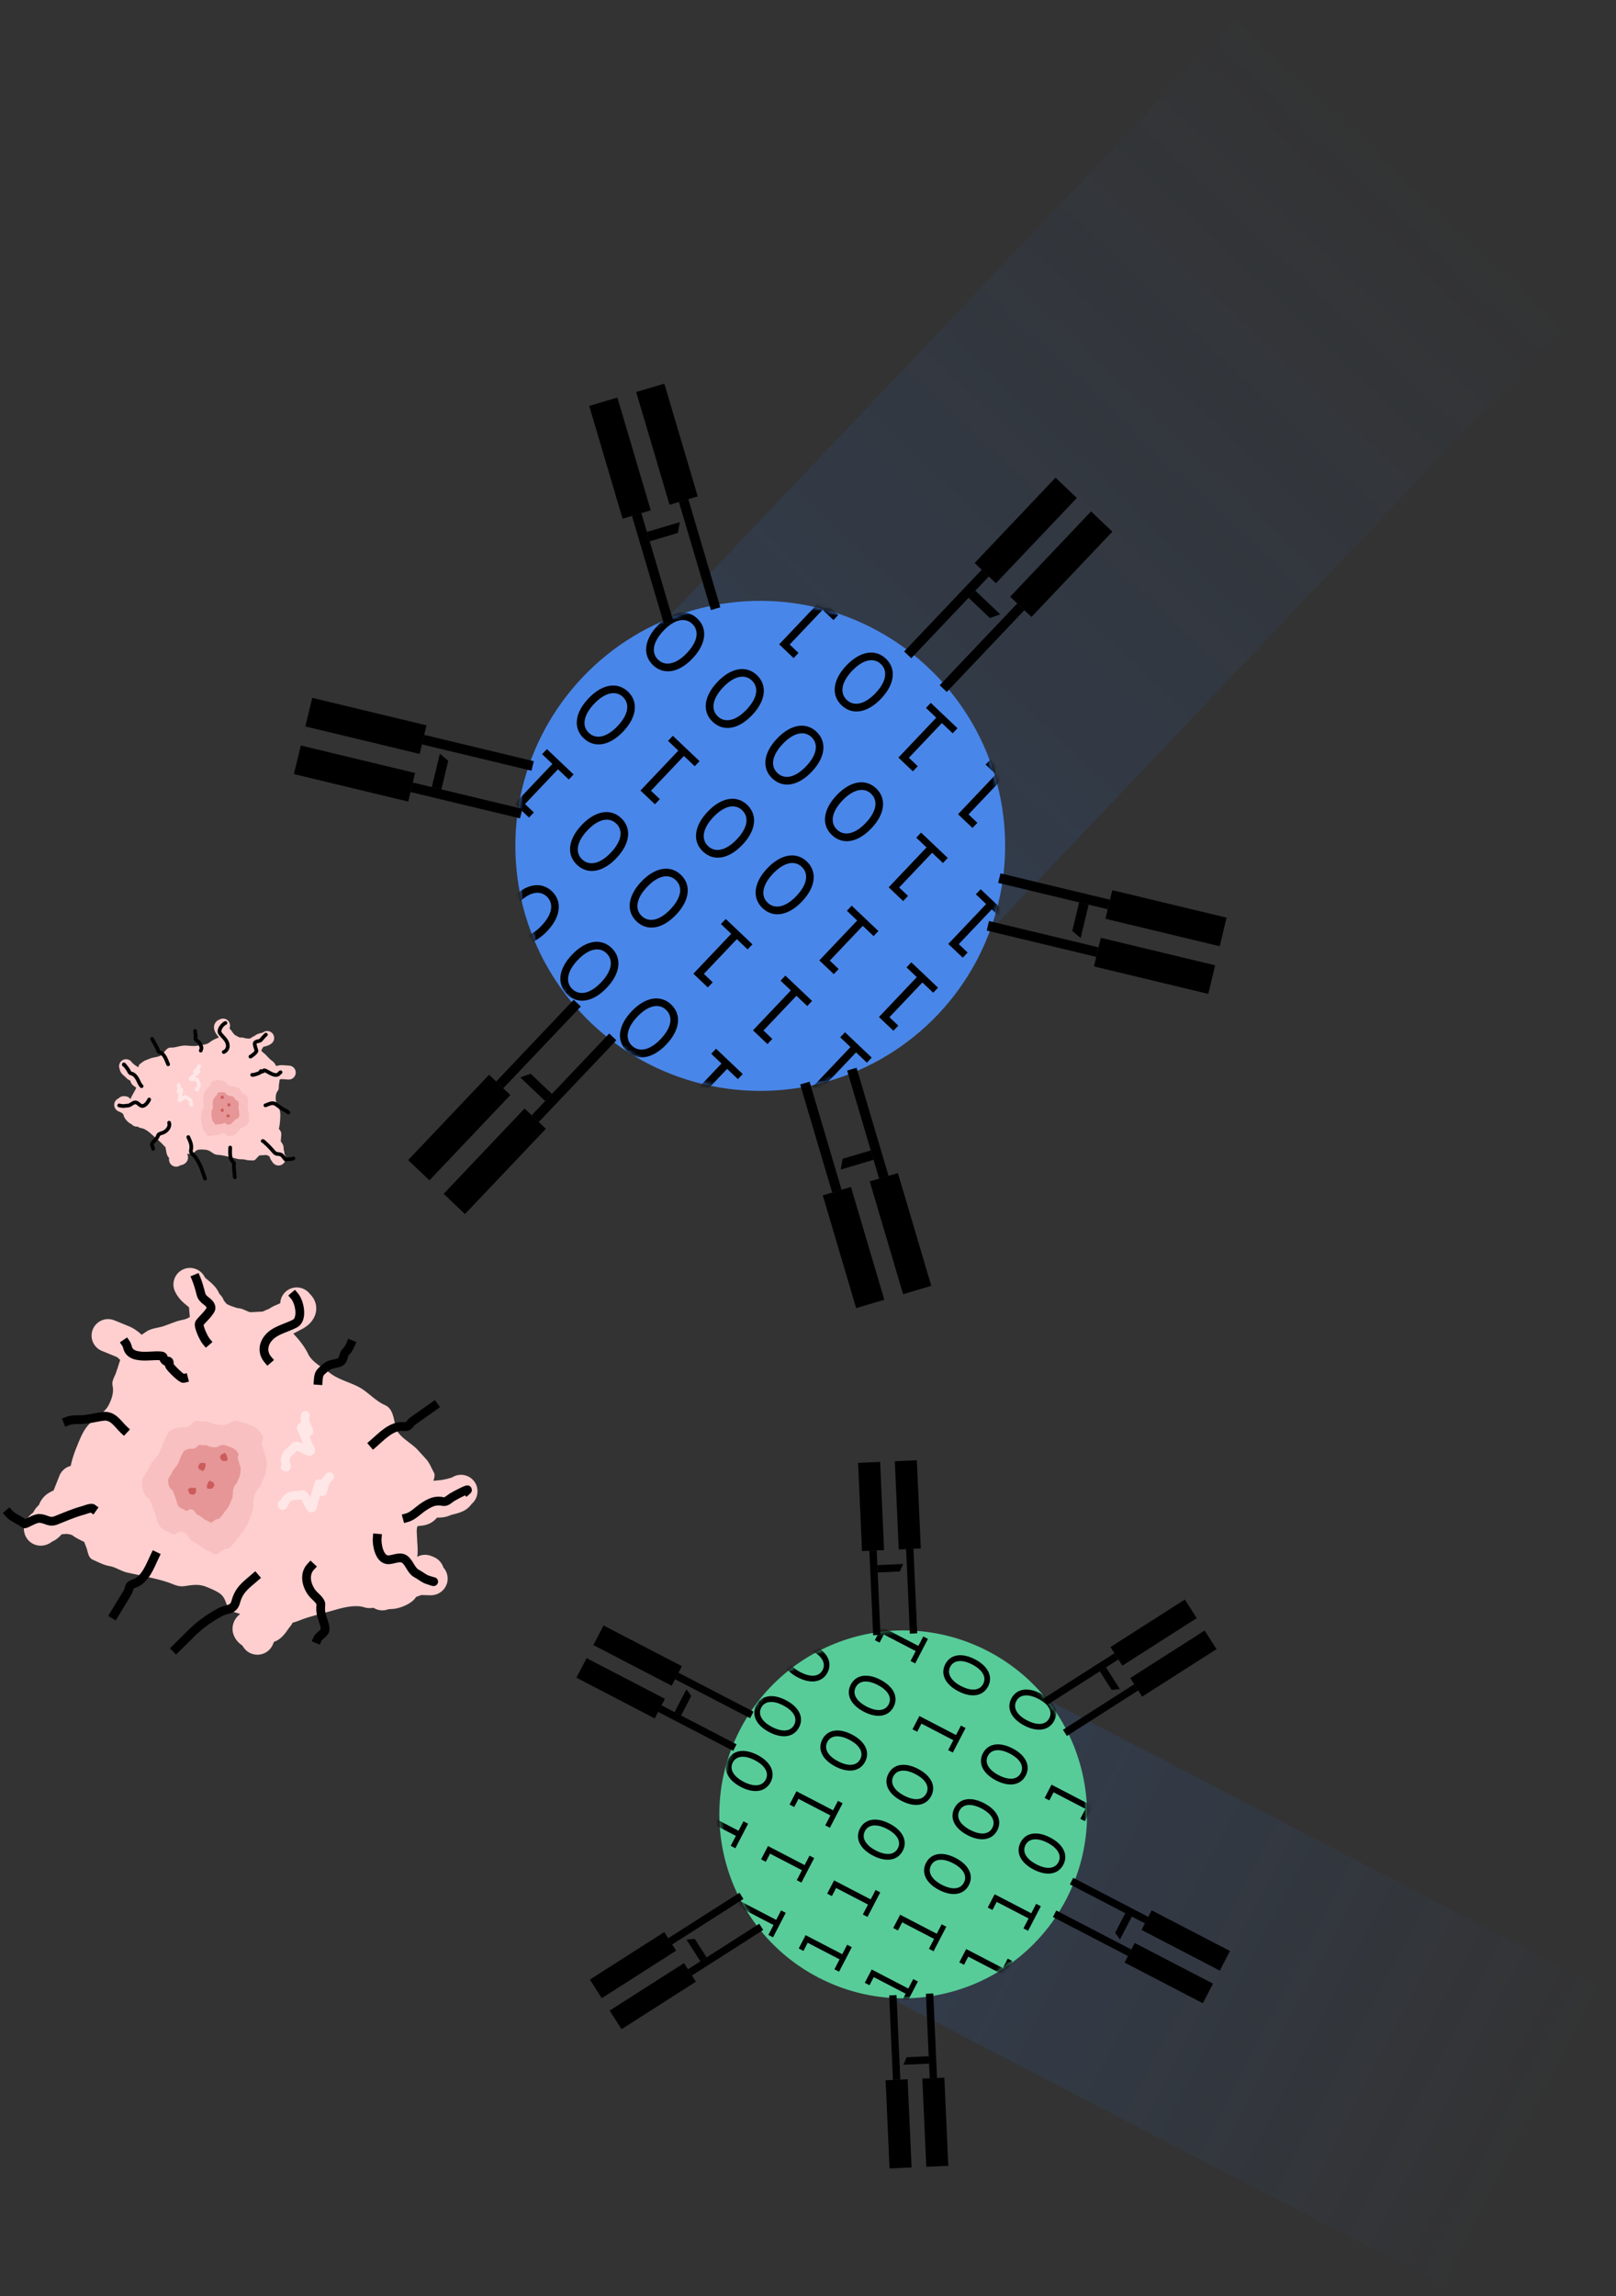 <svg xmlns="http://www.w3.org/2000/svg" width="369" height="524" fill="none" xmlns:v="https://vecta.io/nano"><rect width="100%" height="100%" fill="#333333" stroke="none"/><style><![CDATA[.B{fill-rule:evenodd}.C{stroke-linecap:round}.D{stroke-width:.844}]]></style><path opacity=".2" d="M231.267 383.8l-2.511-1.425c-18.873-9.802-42.117-2.448-51.919 16.424s-2.449 42.117 16.424 51.919l-.05.094 140.103 72.765 35.495-68.343L231.267 383.8z" fill="url(#C)" class="B"/><circle cx="206.238" cy="414.064" r="41.974" transform="rotate(297.446 206.238 414.064)" fill="#57cc99"/><mask id="A" maskUnits="userSpaceOnUse" x="164" y="372" width="85" height="85" mask-type="alpha"><circle cx="206.238" cy="414.064" r="41.974" transform="rotate(297.446 206.238 414.064)" fill="#2b6bd1"/></mask><g mask="url(#A)"><path d="M141.405 436.377c1.156-2.225.007-4.621-2.997-6.182-3.019-1.568-5.619-1.136-6.782 1.103-1.17 2.254-.028 4.628 2.991 6.196 3.004 1.56 5.625 1.122 6.788-1.117zm-1.119-.581c-.803 1.544-2.684 1.737-5.051.508-2.352-1.222-3.27-2.886-2.475-4.417.788-1.516 2.677-1.723 5.029-.501 2.367 1.229 3.284 2.893 2.497 4.41zm6.778-13.328l-8.362-4.343-1.575 3.033 1.077.559.964-1.857 7.285 3.784-1.178 2.267 1.063.552 2.908-5.598-1.063-.552-1.119 2.155zm7.329-11.099c1.156-2.225.007-4.621-2.997-6.181-3.019-1.568-5.618-1.137-6.781 1.103-1.171 2.253-.029 4.628 2.99 6.196 3.004 1.56 5.625 1.122 6.788-1.118zm-1.119-.581c-.802 1.545-2.684 1.737-5.051.508-2.352-1.222-3.27-2.886-2.475-4.417.788-1.516 2.677-1.723 5.029-.501 2.367 1.229 3.284 2.894 2.497 4.41zm6.778-13.328l-8.362-4.343-1.575 3.033 1.077.56.964-1.857 7.285 3.783-1.178 2.268 1.063.552 2.908-5.598-1.063-.552-1.119 2.154zm7.33-11.098c1.155-2.225.006-4.621-2.998-6.182-3.019-1.568-5.618-1.136-6.781 1.103-1.171 2.253-.029 4.628 2.99 6.196 3.005 1.56 5.626 1.122 6.789-1.117zm-1.12-.582c-.802 1.545-2.684 1.738-5.051.509-2.352-1.222-3.27-2.886-2.475-4.417.788-1.516 2.677-1.723 5.03-.501 2.366 1.229 3.284 2.893 2.496 4.409zm6.778-13.328l-8.362-4.342-1.575 3.033 1.077.559.965-1.857 7.284 3.784-1.178 2.267 1.063.552 2.908-5.598-1.063-.552-1.119 2.154zm6.494-12.503l-8.362-4.343-1.575 3.033 1.077.559.965-1.856 7.284 3.783-1.177 2.268 1.062.552 2.908-5.598-1.063-.552-1.119 2.154zm7.33-11.098c1.155-2.225.007-4.622-2.998-6.182-3.019-1.568-5.618-1.136-6.781 1.103-1.171 2.253-.028 4.628 2.99 6.196 3.005 1.56 5.626 1.122 6.789-1.117zm-1.12-.582c-.802 1.545-2.684 1.737-5.05.508-2.353-1.222-3.27-2.886-2.475-4.416.787-1.517 2.676-1.723 5.029-.502 2.366 1.23 3.284 2.894 2.496 4.41zm-29.252 95.943c1.156-2.225.007-4.621-2.998-6.181-3.019-1.568-5.618-1.137-6.781 1.103-1.17 2.253-.028 4.628 2.99 6.196 3.005 1.56 5.626 1.122 6.789-1.118zm-1.12-.581c-.802 1.545-2.684 1.737-5.05.508-2.353-1.222-3.27-2.886-2.475-4.417.787-1.516 2.676-1.723 5.029-.501 2.367 1.229 3.284 2.894 2.496 4.41zm6.778-13.328l-8.361-4.343-1.575 3.033 1.077.56.964-1.857 7.285 3.783-1.178 2.268 1.063.552 2.907-5.598-1.063-.552-1.119 2.154zm6.495-12.504l-8.362-4.343-1.575 3.033 1.077.56.964-1.857 7.285 3.784-1.178 2.267 1.063.552 2.907-5.598-1.063-.552-1.118 2.154zm7.329-11.098c1.156-2.225.007-4.621-2.998-6.182-3.018-1.567-5.618-1.136-6.781 1.103-1.17 2.254-.028 4.628 2.991 6.196 3.004 1.561 5.625 1.122 6.788-1.117zm-1.12-.581c-.802 1.544-2.683 1.737-5.05.508-2.353-1.222-3.27-2.886-2.475-4.417.788-1.516 2.676-1.723 5.029-.501 2.367 1.229 3.284 2.893 2.496 4.41zm7.614-11.923c1.156-2.225.007-4.621-2.998-6.181-3.018-1.568-5.618-1.137-6.781 1.103-1.17 2.253-.028 4.628 2.991 6.195 3.004 1.561 5.625 1.123 6.788-1.117zm-1.119-.581c-.803 1.545-2.684 1.737-5.051.508-2.353-1.222-3.27-2.886-2.475-4.417.788-1.516 2.676-1.723 5.029-.501 2.367 1.229 3.284 2.894 2.497 4.41zm7.613-11.922c1.156-2.225.007-4.622-2.998-6.182-3.018-1.568-5.618-1.136-6.781 1.103-1.17 2.253-.028 4.628 2.991 6.196 3.004 1.56 5.625 1.122 6.788-1.117zm-1.119-.582c-.803 1.545-2.684 1.737-5.051.508-2.353-1.222-3.27-2.886-2.475-4.416.788-1.517 2.677-1.723 5.029-.502 2.367 1.23 3.284 2.894 2.497 4.41zm6.778-13.328l-8.362-4.343-1.575 3.033 1.077.56.964-1.857 7.285 3.784-1.178 2.267 1.063.552 2.907-5.598-1.062-.552-1.119 2.154zm6.494-12.504l-8.362-4.342-1.575 3.033 1.077.559.964-1.857 7.285 3.784-1.178 2.267 1.063.552 2.908-5.598-1.063-.552-1.119 2.154zm-29.537 96.768c1.156-2.225.007-4.621-2.997-6.182-3.019-1.568-5.618-1.136-6.781 1.103-1.171 2.254-.029 4.628 2.99 6.196 3.005 1.56 5.626 1.122 6.788-1.117zm-1.119-.582c-.802 1.545-2.684 1.738-5.051.509-2.352-1.222-3.27-2.886-2.475-4.417.788-1.516 2.677-1.723 5.029-.501 2.367 1.229 3.284 2.893 2.497 4.409zm6.778-13.327l-8.362-4.343-1.575 3.033 1.077.559.965-1.857 7.284 3.784-1.178 2.267 1.063.552 2.908-5.598-1.063-.552-1.119 2.155zm6.494-12.504l-8.362-4.343-1.575 3.033 1.077.559.965-1.856 7.284 3.783-1.178 2.268 1.063.552 2.908-5.598-1.063-.552-1.119 2.154zm6.494-12.504l-8.362-4.343-1.575 3.033 1.077.56.965-1.857 7.284 3.783-1.177 2.268 1.062.552 2.908-5.598-1.063-.552-1.119 2.154zm7.33-11.098c1.155-2.225.007-4.621-2.998-6.182-3.019-1.568-5.618-1.136-6.781 1.103-1.171 2.253-.028 4.628 2.99 6.196 3.005 1.56 5.626 1.122 6.789-1.117zm-1.12-.582c-.802 1.545-2.684 1.738-5.05.508-2.353-1.221-3.27-2.885-2.475-4.416.787-1.517 2.676-1.723 5.029-.501 2.366 1.229 3.284 2.893 2.496 4.409zm7.614-11.922c1.155-2.225.007-4.621-2.998-6.182-3.019-1.567-5.618-1.136-6.781 1.103-1.17 2.254-.028 4.628 2.99 6.196 3.005 1.561 5.626 1.122 6.789-1.117zm-1.12-.581c-.802 1.544-2.684 1.737-5.05.508-2.353-1.222-3.27-2.886-2.475-4.417.787-1.516 2.676-1.723 5.029-.501 2.367 1.229 3.284 2.893 2.496 4.41zm6.778-13.328l-8.361-4.343-1.576 3.033 1.078.559.964-1.856 7.284 3.783-1.177 2.268 1.063.552 2.907-5.598-1.063-.552-1.119 2.154zm7.33-11.098c1.156-2.225.007-4.622-2.998-6.182-3.019-1.568-5.618-1.136-6.781 1.103-1.17 2.253-.028 4.628 2.99 6.196 3.005 1.56 5.626 1.122 6.789-1.117zm-1.12-.582c-.802 1.545-2.684 1.737-5.05.508-2.353-1.222-3.27-2.886-2.475-4.416.787-1.517 2.676-1.723 5.029-.502 2.367 1.23 3.284 2.894 2.496 4.41zm-29.252 95.943c1.156-2.225.007-4.621-2.998-6.181-3.018-1.568-5.618-1.137-6.781 1.103-1.17 2.253-.028 4.628 2.991 6.196 3.004 1.56 5.625 1.122 6.788-1.118zm-1.12-.581c-.802 1.545-2.683 1.737-5.05.508-2.353-1.222-3.27-2.886-2.475-4.417.788-1.516 2.676-1.723 5.029-.501 2.367 1.229 3.284 2.894 2.496 4.41zm6.779-13.328l-8.362-4.343-1.575 3.033 1.077.56.964-1.857 7.285 3.783-1.178 2.268 1.063.552 2.907-5.598-1.063-.552-1.118 2.154zm6.494-12.504l-8.362-4.343-1.575 3.033 1.077.56.964-1.857 7.285 3.784-1.178 2.267 1.063.552 2.907-5.598-1.062-.552-1.119 2.154zm7.329-11.098c1.156-2.225.007-4.621-2.998-6.182-3.018-1.567-5.618-1.136-6.781 1.103-1.17 2.254-.028 4.628 2.991 6.196 3.004 1.561 5.625 1.122 6.788-1.117zm-1.119-.581c-.803 1.544-2.684 1.737-5.051.508-2.353-1.222-3.27-2.886-2.475-4.417.788-1.516 2.677-1.723 5.029-.501 2.367 1.229 3.284 2.893 2.497 4.41zm7.613-11.923c1.156-2.225.007-4.621-2.997-6.181-3.019-1.568-5.619-1.137-6.782 1.103-1.17 2.253-.028 4.628 2.991 6.195 3.004 1.561 5.625 1.123 6.788-1.117zm-1.119-.581c-.803 1.545-2.684 1.737-5.051.508-2.353-1.222-3.27-2.886-2.475-4.417.788-1.516 2.677-1.723 5.029-.501 2.367 1.229 3.284 2.893 2.497 4.41zm6.778-13.328l-8.362-4.343-1.575 3.033 1.077.559.964-1.856 7.285 3.783-1.178 2.268 1.063.552 2.908-5.598-1.063-.552-1.119 2.154zm7.329-11.098c1.156-2.225.007-4.621-2.997-6.182-3.019-1.568-5.618-1.136-6.781 1.103-1.171 2.253-.029 4.628 2.99 6.196 3.004 1.56 5.625 1.122 6.788-1.117zm-1.119-.582c-.802 1.545-2.684 1.738-5.051.508-2.352-1.221-3.27-2.885-2.475-4.416.788-1.517 2.677-1.723 5.029-.501 2.367 1.229 3.284 2.893 2.497 4.409zm6.778-13.328l-8.362-4.342-1.575 3.033 1.077.559.964-1.857 7.285 3.784-1.178 2.267 1.063.552 2.908-5.598-1.063-.552-1.119 2.154zm-29.536 96.768c1.155-2.225.006-4.621-2.998-6.182-3.019-1.568-5.618-1.136-6.781 1.103-1.171 2.254-.029 4.628 2.99 6.196 3.005 1.56 5.626 1.122 6.789-1.117zm-1.12-.582c-.802 1.545-2.684 1.738-5.051.509-2.352-1.222-3.269-2.886-2.474-4.417.787-1.516 2.676-1.723 5.029-.501 2.366 1.229 3.284 2.893 2.496 4.409zm6.778-13.327l-8.361-4.343-1.576 3.033 1.077.559.965-1.857 7.284 3.784-1.177 2.267 1.062.552 2.908-5.598-1.063-.552-1.119 2.155zm6.494-12.504l-8.361-4.343-1.576 3.033 1.078.559.964-1.856 7.284 3.783-1.177 2.268 1.063.552 2.907-5.598-1.063-.552-1.119 2.154zm7.33-11.098c1.155-2.225.007-4.622-2.998-6.182-3.019-1.568-5.618-1.136-6.781 1.103-1.17 2.253-.028 4.628 2.99 6.196 3.005 1.56 5.626 1.122 6.789-1.117zm-1.12-.582c-.802 1.545-2.684 1.737-5.05.508-2.353-1.222-3.27-2.886-2.475-4.416.787-1.517 2.676-1.723 5.029-.502 2.367 1.23 3.284 2.894 2.496 4.41zm7.614-11.922c1.156-2.225.007-4.621-2.998-6.182-3.019-1.568-5.618-1.136-6.781 1.103-1.17 2.253-.028 4.628 2.99 6.196 3.005 1.56 5.626 1.122 6.789-1.117zm-1.12-.582c-.802 1.545-2.684 1.738-5.05.508-2.353-1.221-3.27-2.885-2.475-4.416.787-1.517 2.676-1.723 5.029-.501 2.367 1.229 3.284 2.893 2.496 4.409zm7.614-11.922c1.156-2.225.007-4.621-2.998-6.182-3.019-1.567-5.618-1.136-6.781 1.103-1.17 2.254-.028 4.628 2.99 6.196 3.005 1.561 5.626 1.122 6.789-1.117zm-1.12-.581c-.802 1.544-2.683 1.737-5.05.508-2.353-1.222-3.27-2.886-2.475-4.417.787-1.516 2.676-1.723 5.029-.501 2.367 1.229 3.284 2.893 2.496 4.41zm7.614-11.923c1.156-2.225.007-4.621-2.998-6.181-3.018-1.568-5.618-1.137-6.781 1.103-1.17 2.253-.028 4.628 2.991 6.195 3.004 1.561 5.625 1.123 6.788-1.117zm-1.12-.581c-.802 1.545-2.683 1.737-5.05.508-2.353-1.222-3.27-2.886-2.475-4.417.787-1.516 2.676-1.723 5.029-.501 2.367 1.229 3.284 2.893 2.496 4.41zm6.779-13.328l-8.362-4.343-1.575 3.033 1.077.559.964-1.856 7.285 3.783-1.178 2.268 1.063.552 2.907-5.598-1.063-.552-1.118 2.154zm-29.537 96.767c1.156-2.225.007-4.621-2.998-6.181-3.018-1.568-5.618-1.137-6.781 1.103-1.17 2.253-.028 4.628 2.991 6.196 3.004 1.56 5.625 1.122 6.788-1.118zm-1.119-.581c-.803 1.545-2.684 1.737-5.051.508-2.353-1.222-3.27-2.886-2.475-4.417.788-1.516 2.677-1.723 5.029-.501 2.367 1.229 3.284 2.894 2.497 4.41zm6.778-13.328l-8.362-4.343-1.575 3.033 1.077.56.964-1.857 7.285 3.783-1.178 2.268 1.063.552 2.908-5.598-1.063-.552-1.119 2.154zm6.494-12.504l-8.362-4.343-1.575 3.033 1.077.56.964-1.857 7.285 3.784-1.178 2.267 1.063.552 2.908-5.598-1.063-.552-1.119 2.154zm6.494-12.503l-8.362-4.343-1.575 3.033 1.077.559.964-1.857 7.285 3.784-1.178 2.267 1.063.552 2.908-5.598-1.063-.552-1.119 2.155zm7.329-11.099c1.156-2.225.007-4.621-2.997-6.181-3.019-1.568-5.618-1.137-6.781 1.103-1.171 2.253-.029 4.628 2.99 6.195 3.005 1.561 5.625 1.123 6.788-1.117zm-1.119-.581c-.802 1.545-2.684 1.737-5.051.508-2.352-1.222-3.27-2.886-2.475-4.417.788-1.516 2.677-1.723 5.029-.501 2.367 1.229 3.284 2.893 2.497 4.41zm6.778-13.328l-8.362-4.343-1.575 3.033 1.077.559.965-1.856 7.284 3.783-1.178 2.268 1.063.552 2.908-5.598-1.063-.552-1.119 2.154zm7.33-11.098c1.155-2.225.006-4.621-2.998-6.182-3.019-1.568-5.618-1.136-6.781 1.103-1.171 2.253-.029 4.628 2.99 6.196 3.005 1.56 5.626 1.122 6.789-1.117zm-1.12-.582c-.802 1.545-2.684 1.738-5.051.508-2.352-1.221-3.269-2.886-2.475-4.416.788-1.517 2.677-1.723 5.03-.501 2.366 1.229 3.284 2.893 2.496 4.409zm7.614-11.922c1.155-2.225.006-4.621-2.998-6.182-3.019-1.567-5.618-1.136-6.781 1.103-1.171 2.254-.029 4.628 2.99 6.196 3.005 1.561 5.626 1.122 6.789-1.117zm-1.12-.581c-.802 1.544-2.684 1.737-5.051.508-2.352-1.222-3.269-2.886-2.474-4.417.787-1.516 2.676-1.723 5.029-.501 2.366 1.229 3.284 2.893 2.496 4.41zm-29.252 95.943c1.155-2.225.007-4.621-2.998-6.182-3.019-1.568-5.618-1.136-6.781 1.103-1.17 2.254-.028 4.628 2.99 6.196 3.005 1.56 5.626 1.122 6.789-1.117zm-1.12-.582c-.802 1.545-2.684 1.738-5.05.509-2.353-1.222-3.27-2.886-2.475-4.417.787-1.516 2.676-1.723 5.029-.501 2.367 1.229 3.284 2.893 2.496 4.409zm6.778-13.327l-8.361-4.343-1.575 3.033 1.077.559.964-1.857 7.284 3.784-1.177 2.267 1.063.552 2.907-5.598-1.063-.552-1.119 2.155zm6.494-12.504l-8.361-4.343-1.575 3.033 1.077.559.964-1.856 7.284 3.783-1.177 2.268 1.063.552 2.907-5.598-1.063-.552-1.119 2.154zm7.33-11.098c1.156-2.225.007-4.622-2.998-6.182-3.018-1.568-5.618-1.136-6.781 1.103-1.17 2.253-.028 4.628 2.991 6.196 3.004 1.56 5.625 1.122 6.788-1.117zm-1.12-.582c-.802 1.545-2.683 1.737-5.05.508-2.353-1.222-3.27-2.886-2.475-4.416.787-1.517 2.676-1.723 5.029-.502 2.367 1.23 3.284 2.894 2.496 4.41zm7.614-11.922c1.156-2.225.007-4.621-2.998-6.182-3.018-1.568-5.618-1.136-6.781 1.103-1.17 2.253-.028 4.628 2.991 6.196 3.004 1.56 5.625 1.122 6.788-1.117zm-1.12-.582c-.802 1.545-2.683 1.738-5.05.508-2.353-1.221-3.27-2.885-2.475-4.416.788-1.517 2.676-1.723 5.029-.501 2.367 1.229 3.284 2.893 2.496 4.409zm6.779-13.328l-8.362-4.342-1.575 3.033 1.077.559.964-1.857 7.285 3.784-1.178 2.267 1.063.552 2.907-5.598-1.063-.552-1.118 2.154zm7.329-11.098c1.156-2.225.007-4.621-2.998-6.181-3.018-1.568-5.618-1.137-6.781 1.103-1.17 2.253-.028 4.628 2.991 6.195 3.004 1.561 5.625 1.123 6.788-1.117zm-1.119-.581c-.803 1.545-2.684 1.737-5.051.508-2.353-1.222-3.27-2.886-2.475-4.417.788-1.516 2.677-1.723 5.029-.501 2.367 1.229 3.284 2.893 2.497 4.41zm6.778-13.328l-8.362-4.343-1.575 3.033 1.077.559.964-1.856 7.285 3.783-1.178 2.268 1.063.552 2.907-5.598-1.062-.552-1.119 2.154z" fill="#000"/></g><g fill="#000"><path d="M131.623 382.878l2.322-4.47 17.88 9.286-2.322 4.47zm3.87-7.45l2.322-4.47 17.88 9.286-2.322 4.47z"/><path d="M150.277 390.675l.774-1.49 17.135 8.899-.774 1.49zm3.87-7.451l.774-1.49 17.135 8.899-.774 1.49z"/><path d="M154.031 390.732l2.709-5.215 1.103 1.519-2.322 4.47-1.49-.774zm126.823 54.517l-2.322 4.47-17.88-9.286 2.322-4.47zm-3.87 7.45l-2.322 4.47-17.88-9.286 2.322-4.47z"/><path d="M262.199 437.452l-.774 1.49-17.135-8.899.774-1.49zm-3.869 7.45l-.774 1.49-17.135-8.899.774-1.49z"/><path d="M258.446 437.395l-2.709 5.215-1.103-1.519 2.322-4.47 1.49.774zm12.108-72.358l2.71 4.246-16.982 10.841-2.71-4.246zm4.517 7.076l2.71 4.246-16.982 10.841-2.71-4.246z"/><path d="M254.475 377.294l.903 1.415-16.275 10.39-.903-1.415zm4.517 7.076l.903 1.415-16.275 10.39-.903-1.415z"/><path d="M252.549 380.516l3.162 4.953-1.867.196-2.71-4.246 1.415-.903zM141.924 463.09l-2.71-4.246 16.982-10.841 2.71 4.246zm-4.517-7.076l-2.71-4.246 16.982-10.841 2.71 4.246z"/><path d="M158.002 450.833l-.903-1.415 16.275-10.39.903 1.415zm-4.517-7.076l-.903-1.415 16.275-10.39.903 1.415z"/><path d="M159.929 447.611l-3.162-4.953 1.867-.196 2.71 4.246-1.415.903zm36.009-113.759l5.032-.224.898 20.128-5.032.224zm8.385-.374l5.032-.224.898 20.128-5.032.224z"/><path d="M198.513 353.905l1.677-.075.86 19.289-1.677.075zm8.387-.374l1.677-.075.86 19.289-1.677.075z"/><path d="M200.34 357.185l5.871-.262-.764 1.714-5.032.225-.075-1.677zm16.198 137.09l-5.032.224-.898-20.128 5.032-.224zm-8.386.374l-5.032.224-.898-20.128 5.032-.224z"/><path d="M213.963 474.222l-1.677.075-.86-19.289 1.677-.075zm-8.387.374l-1.677.075-.86-19.289 1.677-.075z"/><path d="M212.136 470.942l-5.871.262.764-1.715 5.032-.224.075 1.677z"/></g><path opacity=".2" d="M144.075 149.847l-2.746 2.687c-19.504 20.547-18.659 53.015 1.888 72.519s53.014 18.66 72.519-1.887l.102.098L360.634 70.729 286.227.097l-142.152 149.75z" fill="url(#D)" class="B"/><circle cx="173.597" cy="193.041" r="55.918" transform="rotate(223.509 173.597 193.041)" fill="#4986e9"/><mask id="B" maskUnits="userSpaceOnUse" x="117" y="137" width="113" height="112" mask-type="alpha"><circle cx="173.597" cy="193.041" r="55.918" transform="rotate(223.509 173.597 193.041)" fill="#2b6bd1"/></mask><g mask="url(#B)"><path d="M178.249 284.688c-2.422-2.299-5.913-1.712-9.018 1.559-3.12 3.287-3.526 6.774-1.088 9.088 2.453 2.329 5.914 1.742 9.034-1.544 3.105-3.272 3.51-6.788 1.072-9.103zm-1.157 1.219c1.682 1.597 1.235 4.076-1.211 6.653-2.431 2.562-4.9 3.123-6.566 1.541-1.651-1.568-1.22-4.062 1.212-6.623 2.446-2.577 4.914-3.138 6.565-1.571zm-14.563-13.59l-8.642 9.104 3.302 3.134 1.113-1.172-2.021-1.919 7.528-7.931 2.469 2.343 1.099-1.157-6.095-5.785-1.099 1.157 2.346 2.226zm-11.506-13.474c-2.423-2.299-5.914-1.712-9.019 1.559-3.12 3.287-3.526 6.774-1.088 9.088 2.454 2.329 5.915 1.742 9.035-1.545 3.105-3.271 3.51-6.788 1.072-9.102zm-1.157 1.219c1.682 1.597 1.235 4.076-1.212 6.653-2.431 2.561-4.899 3.122-6.566 1.54-1.651-1.567-1.219-4.061 1.212-6.622 2.446-2.577 4.915-3.138 6.566-1.571zm-14.564-13.59l-8.642 9.104 3.302 3.134 1.113-1.173-2.021-1.918 7.529-7.931 2.469 2.343 1.098-1.157-6.095-5.786-1.098 1.158 2.345 2.226zm-11.506-13.474c-2.422-2.3-5.913-1.712-9.018 1.559-3.12 3.287-3.526 6.773-1.088 9.088 2.453 2.328 5.914 1.742 9.034-1.545 3.105-3.271 3.51-6.788 1.072-9.102zm-1.157 1.219c1.682 1.596 1.235 4.076-1.211 6.653-2.432 2.561-4.9 3.122-6.566 1.54-1.651-1.567-1.22-4.061 1.212-6.623 2.446-2.576 4.914-3.137 6.565-1.57zm-14.564-13.59l-8.641 9.103 3.302 3.135 1.113-1.173-2.021-1.918 7.528-7.931 2.469 2.343 1.098-1.157-6.094-5.786-1.099 1.157 2.345 2.227zm-13.613-12.923l-8.642 9.104 3.302 3.134 1.113-1.172-2.021-1.919 7.529-7.931 2.469 2.343 1.099-1.157-6.095-5.785-1.099 1.157 2.345 2.226zM82.956 194.23c-2.422-2.299-5.913-1.712-9.019 1.559-3.12 3.287-3.526 6.774-1.088 9.088 2.453 2.329 5.914 1.742 9.034-1.545 3.105-3.271 3.51-6.788 1.072-9.102zm-1.157 1.219c1.682 1.597 1.235 4.076-1.211 6.653-2.431 2.561-4.9 3.122-6.566 1.54-1.651-1.567-1.219-4.061 1.212-6.622 2.446-2.577 4.915-3.138 6.566-1.571zm112.285 72.558c-2.422-2.299-5.913-1.712-9.018 1.559-3.12 3.287-3.526 6.774-1.088 9.088 2.453 2.329 5.914 1.742 9.034-1.544 3.105-3.272 3.51-6.789 1.072-9.103zm-1.157 1.219c1.682 1.597 1.235 4.076-1.211 6.653-2.432 2.562-4.9 3.122-6.566 1.541-1.651-1.568-1.22-4.062 1.212-6.623 2.446-2.577 4.914-3.138 6.565-1.571zm-14.564-13.59l-8.641 9.104 3.302 3.134 1.113-1.172-2.021-1.919 7.528-7.931 2.469 2.343 1.098-1.157-6.094-5.785-1.099 1.157 2.345 2.226zm-13.613-12.922l-8.642 9.103 3.302 3.135 1.114-1.173-2.022-1.919 7.529-7.931 2.469 2.344 1.098-1.157-6.095-5.786-1.098 1.157 2.345 2.227zm-11.506-13.475c-2.422-2.299-5.913-1.712-9.018 1.559-3.12 3.287-3.526 6.774-1.088 9.088 2.453 2.329 5.914 1.742 9.034-1.544 3.105-3.271 3.51-6.788 1.072-9.103zm-1.157 1.219c1.682 1.597 1.235 4.077-1.211 6.653-2.431 2.562-4.9 3.123-6.566 1.541-1.651-1.568-1.22-4.062 1.212-6.623 2.446-2.577 4.914-3.138 6.565-1.571zm-12.456-14.141c-2.422-2.3-5.913-1.712-9.019 1.559-3.119 3.286-3.525 6.773-1.087 9.087 2.453 2.329 5.914 1.743 9.034-1.544 3.105-3.271 3.51-6.788 1.072-9.102zm-1.157 1.219c1.682 1.596 1.235 4.076-1.211 6.653-2.432 2.561-4.9 3.122-6.567 1.54-1.651-1.567-1.219-4.061 1.212-6.623 2.447-2.577 4.915-3.137 6.566-1.57zm-12.456-14.142c-2.423-2.299-5.914-1.712-9.019 1.559-3.12 3.287-3.526 6.774-1.088 9.088 2.454 2.329 5.915 1.742 9.034-1.544 3.106-3.272 3.511-6.789 1.073-9.103zm-1.157 1.219c1.682 1.597 1.234 4.076-1.212 6.653-2.431 2.562-4.899 3.122-6.566 1.54-1.651-1.567-1.219-4.061 1.212-6.622 2.446-2.577 4.915-3.138 6.566-1.571zm-14.564-13.59l-8.642 9.104 3.302 3.134 1.113-1.172-2.021-1.919 7.529-7.931 2.468 2.343 1.099-1.157-6.095-5.785-1.098 1.157 2.345 2.226zm-13.613-12.922l-8.642 9.103 3.302 3.135 1.113-1.173-2.021-1.919 7.529-7.931 2.469 2.344 1.099-1.158-6.095-5.785-1.099 1.157 2.345 2.227zm113.235 73.225c-2.422-2.299-5.914-1.712-9.019 1.559-3.12 3.287-3.525 6.774-1.087 9.088 2.453 2.329 5.914 1.742 9.034-1.545 3.105-3.271 3.51-6.788 1.072-9.102zm-1.157 1.219c1.682 1.597 1.235 4.076-1.211 6.653-2.432 2.561-4.9 3.122-6.567 1.54-1.651-1.567-1.219-4.061 1.212-6.622 2.446-2.577 4.915-3.138 6.566-1.571zm-14.564-13.59l-8.642 9.104 3.302 3.134 1.114-1.173-2.022-1.918 7.529-7.931 2.469 2.343 1.098-1.157-6.095-5.786-1.098 1.158 2.345 2.226zm-13.613-12.923l-8.642 9.104 3.302 3.135 1.113-1.173-2.021-1.919 7.529-7.931 2.468 2.344 1.099-1.158-6.095-5.785-1.098 1.157 2.345 2.226zm-13.613-12.922l-8.642 9.103 3.302 3.135 1.113-1.173-2.021-1.919 7.528-7.931 2.469 2.344 1.099-1.157-6.095-5.786-1.099 1.157 2.346 2.227zm-11.506-13.474c-2.423-2.3-5.914-1.712-9.019 1.559-3.12 3.286-3.526 6.773-1.088 9.087 2.454 2.329 5.915 1.743 9.035-1.544 3.105-3.271 3.51-6.788 1.072-9.102zm-1.157 1.219c1.682 1.596 1.234 4.076-1.212 6.653-2.431 2.561-4.899 3.122-6.566 1.54-1.651-1.567-1.219-4.062 1.212-6.623 2.446-2.577 4.915-3.138 6.566-1.57zm-12.456-14.142c-2.423-2.299-5.914-1.712-9.019 1.559-3.12 3.287-3.526 6.774-1.088 9.088 2.453 2.329 5.914 1.742 9.034-1.545 3.105-3.271 3.51-6.788 1.073-9.102zm-1.158 1.219c1.682 1.597 1.235 4.076-1.211 6.653-2.431 2.561-4.9 3.122-6.566 1.54-1.651-1.567-1.219-4.061 1.212-6.622 2.446-2.577 4.914-3.138 6.565-1.571zm-14.563-13.59l-8.642 9.104 3.302 3.134 1.113-1.173-2.021-1.918 7.528-7.931 2.469 2.343 1.099-1.157-6.095-5.786-1.099 1.158 2.346 2.226zm-11.506-13.474c-2.423-2.3-5.914-1.712-9.019 1.559-3.12 3.287-3.525 6.773-1.087 9.088 2.453 2.328 5.914 1.742 9.034-1.545 3.105-3.271 3.51-6.788 1.072-9.102zm-1.157 1.219c1.682 1.596 1.235 4.076-1.211 6.653-2.432 2.561-4.9 3.122-6.567 1.54-1.651-1.567-1.219-4.061 1.212-6.623 2.446-2.576 4.915-3.137 6.566-1.57zm111.596 73.283c-2.422-2.299-5.913-1.712-9.018 1.559-3.12 3.287-3.526 6.774-1.088 9.088 2.453 2.329 5.914 1.742 9.034-1.544 3.105-3.272 3.51-6.788 1.072-9.103zm-1.157 1.219c1.682 1.597 1.235 4.076-1.211 6.653-2.432 2.562-4.9 3.122-6.566 1.541-1.651-1.568-1.22-4.062 1.212-6.623 2.446-2.577 4.914-3.138 6.565-1.571zm-14.563-13.59l-8.642 9.104 3.302 3.134 1.113-1.172-2.021-1.919 7.528-7.931 2.469 2.343 1.099-1.157-6.095-5.785-1.099 1.157 2.346 2.226zm-13.614-12.922l-8.642 9.103 3.302 3.135 1.114-1.173-2.022-1.919 7.529-7.931 2.469 2.344 1.098-1.157-6.095-5.786-1.098 1.157 2.345 2.227zm-11.506-13.475c-2.422-2.299-5.913-1.712-9.018 1.56-3.12 3.286-3.526 6.773-1.088 9.087 2.453 2.329 5.914 1.742 9.034-1.544 3.105-3.271 3.51-6.788 1.072-9.103zm-1.157 1.219c1.682 1.597 1.235 4.077-1.211 6.653-2.431 2.562-4.9 3.123-6.566 1.541-1.651-1.568-1.22-4.062 1.212-6.623 2.446-2.577 4.914-3.138 6.565-1.571zm-12.456-14.141c-2.422-2.3-5.913-1.712-9.019 1.559-3.119 3.286-3.525 6.773-1.087 9.088 2.453 2.328 5.914 1.742 9.034-1.545 3.105-3.271 3.51-6.788 1.072-9.102zm-1.157 1.219c1.682 1.596 1.235 4.076-1.211 6.653-2.432 2.561-4.9 3.122-6.567 1.54-1.651-1.567-1.219-4.061 1.213-6.623 2.446-2.577 4.914-3.137 6.565-1.57zm-14.564-13.59l-8.641 9.103 3.302 3.135 1.113-1.173-2.022-1.919 7.529-7.931 2.469 2.344 1.098-1.157-6.094-5.786-1.099 1.157 2.345 2.227zm-11.505-13.474c-2.423-2.3-5.914-1.712-9.019 1.559-3.12 3.286-3.526 6.773-1.088 9.087 2.453 2.329 5.914 1.743 9.034-1.544 3.105-3.271 3.511-6.788 1.073-9.102zm-1.158 1.219c1.682 1.596 1.235 4.076-1.211 6.653-2.431 2.561-4.9 3.122-6.566 1.54-1.651-1.567-1.219-4.062 1.212-6.623 2.446-2.577 4.914-3.138 6.565-1.57zm-14.563-13.59l-8.642 9.103 3.302 3.135 1.113-1.173-2.021-1.919 7.528-7.931 2.469 2.344 1.099-1.157-6.095-5.786-1.099 1.157 2.346 2.227zM240.9 218.689c-2.422-2.299-5.913-1.712-9.019 1.559-3.119 3.287-3.525 6.774-1.087 9.088 2.453 2.329 5.914 1.742 9.034-1.545 3.105-3.271 3.51-6.788 1.072-9.102zm-1.157 1.219c1.682 1.597 1.235 4.076-1.211 6.653-2.432 2.561-4.9 3.122-6.567 1.54-1.651-1.567-1.219-4.061 1.212-6.622 2.447-2.577 4.915-3.138 6.566-1.571zm-14.564-13.59l-8.641 9.104 3.302 3.134 1.113-1.173-2.022-1.918 7.529-7.931 2.469 2.343 1.098-1.157-6.095-5.786-1.098 1.158 2.345 2.226zm-13.613-12.923l-8.642 9.104 3.302 3.135 1.113-1.173-2.021-1.919 7.529-7.931 2.468 2.344 1.099-1.158-6.095-5.785-1.098 1.157 2.345 2.226zm-11.506-13.474c-2.422-2.299-5.913-1.712-9.018 1.559-3.12 3.287-3.526 6.774-1.088 9.088 2.453 2.329 5.914 1.742 9.034-1.544 3.105-3.272 3.51-6.788 1.072-9.103zm-1.157 1.219c1.682 1.597 1.235 4.076-1.211 6.653-2.432 2.562-4.9 3.122-6.566 1.541-1.651-1.568-1.22-4.062 1.212-6.623 2.446-2.577 4.914-3.138 6.565-1.571zm-12.456-14.141c-2.423-2.3-5.914-1.712-9.019 1.559-3.12 3.286-3.525 6.773-1.088 9.087 2.454 2.329 5.915 1.743 9.035-1.544 3.105-3.271 3.51-6.788 1.072-9.102zm-1.157 1.219c1.682 1.596 1.235 4.076-1.211 6.653-2.432 2.561-4.9 3.122-6.567 1.54-1.651-1.567-1.219-4.061 1.212-6.623 2.446-2.577 4.915-3.138 6.566-1.57zm-12.456-14.142c-2.423-2.299-5.914-1.712-9.019 1.559-3.12 3.287-3.526 6.774-1.088 9.088 2.454 2.329 5.915 1.742 9.034-1.545 3.106-3.271 3.511-6.788 1.073-9.102zm-1.157 1.219c1.681 1.597 1.234 4.076-1.212 6.653-2.431 2.561-4.9 3.122-6.566 1.54-1.651-1.567-1.219-4.061 1.212-6.622 2.446-2.577 4.915-3.138 6.566-1.571zm-12.457-14.141c-2.422-2.3-5.913-1.713-9.018 1.559-3.12 3.286-3.526 6.773-1.088 9.087 2.453 2.329 5.914 1.742 9.034-1.544 3.105-3.271 3.51-6.788 1.072-9.102zm-1.157 1.219c1.682 1.596 1.235 4.076-1.211 6.652-2.431 2.562-4.9 3.123-6.566 1.541-1.651-1.567-1.22-4.062 1.212-6.623 2.446-2.577 4.914-3.138 6.565-1.57zM143.5 128.782l-8.642 9.104 3.302 3.135 1.113-1.173-2.021-1.919 7.528-7.931 2.469 2.344 1.099-1.158-6.095-5.785-1.099 1.157 2.346 2.226zm113.235 73.226c-2.423-2.3-5.914-1.712-9.019 1.559-3.12 3.287-3.526 6.773-1.088 9.088 2.454 2.329 5.915 1.742 9.035-1.545 3.105-3.271 3.51-6.788 1.072-9.102zm-1.157 1.219c1.682 1.597 1.235 4.076-1.212 6.653-2.431 2.561-4.899 3.122-6.566 1.54-1.651-1.567-1.219-4.061 1.212-6.623 2.446-2.576 4.915-3.137 6.566-1.57zm-14.564-13.59l-8.642 9.104 3.302 3.134 1.114-1.173-2.022-1.918 7.529-7.931 2.469 2.343 1.098-1.157-6.095-5.786-1.098 1.158 2.345 2.226zm-13.613-12.923l-8.642 9.104 3.302 3.134 1.113-1.172-2.021-1.919 7.528-7.931 2.469 2.344 1.099-1.158-6.095-5.785-1.099 1.157 2.346 2.226zm-13.613-12.922l-8.642 9.103 3.302 3.135 1.113-1.173-2.021-1.919 7.528-7.931 2.469 2.344 1.099-1.157-6.095-5.786-1.099 1.157 2.346 2.227zm-11.506-13.474c-2.423-2.3-5.914-1.712-9.019 1.559-3.12 3.286-3.526 6.773-1.088 9.087 2.454 2.329 5.915 1.742 9.034-1.544 3.106-3.271 3.511-6.788 1.073-9.102zm-1.157 1.219c1.681 1.596 1.234 4.076-1.212 6.653-2.431 2.561-4.9 3.122-6.566 1.54-1.651-1.567-1.219-4.062 1.212-6.623 2.446-2.577 4.915-3.138 6.566-1.57zm-14.564-13.591l-8.642 9.104 3.302 3.135 1.113-1.173-2.021-1.919 7.529-7.931 2.468 2.344 1.099-1.158-6.095-5.785-1.098 1.157 2.345 2.226zm-11.506-13.474c-2.422-2.299-5.913-1.712-9.019 1.559-3.119 3.287-3.525 6.774-1.087 9.088 2.453 2.329 5.914 1.742 9.034-1.544 3.105-3.271 3.51-6.788 1.072-9.103zm-1.157 1.219c1.682 1.597 1.235 4.077-1.211 6.653-2.432 2.562-4.9 3.123-6.567 1.541-1.651-1.568-1.219-4.062 1.213-6.623 2.446-2.577 4.914-3.138 6.565-1.571zm-12.456-14.141c-2.423-2.3-5.914-1.712-9.019 1.559-3.12 3.286-3.526 6.773-1.088 9.087 2.454 2.329 5.915 1.743 9.035-1.544 3.105-3.271 3.51-6.788 1.072-9.102zm-1.157 1.219c1.682 1.596 1.234 4.076-1.212 6.653-2.431 2.561-4.899 3.122-6.566 1.54-1.651-1.567-1.219-4.061 1.212-6.623 2.446-2.577 4.915-3.137 6.566-1.57zm112.285 72.558c-2.423-2.3-5.914-1.712-9.019 1.559-3.12 3.287-3.526 6.773-1.088 9.088 2.454 2.328 5.915 1.742 9.034-1.545 3.106-3.271 3.511-6.788 1.073-9.102zm-1.157 1.219c1.681 1.596 1.234 4.076-1.212 6.653-2.431 2.561-4.9 3.122-6.566 1.54-1.651-1.567-1.219-4.061 1.212-6.623 2.446-2.576 4.915-3.137 6.566-1.57zm-14.564-13.59l-8.642 9.103 3.302 3.135 1.113-1.173-2.021-1.919 7.529-7.93 2.468 2.343 1.099-1.157-6.095-5.786-1.098 1.157 2.345 2.227zm-13.613-12.923l-8.642 9.104 3.302 3.134 1.113-1.172-2.021-1.919 7.528-7.931 2.469 2.343 1.099-1.157-6.095-5.785-1.099 1.157 2.346 2.226zm-11.506-13.474c-2.423-2.299-5.914-1.712-9.019 1.559-3.12 3.287-3.526 6.774-1.088 9.088 2.454 2.329 5.915 1.742 9.034-1.545 3.106-3.271 3.511-6.788 1.073-9.102zm-1.157 1.219c1.682 1.597 1.234 4.076-1.212 6.653-2.431 2.561-4.899 3.122-6.566 1.54-1.651-1.567-1.219-4.061 1.212-6.622 2.446-2.577 4.915-3.138 6.566-1.571zm-12.456-14.141c-2.423-2.3-5.914-1.713-9.019 1.559-3.12 3.286-3.526 6.773-1.088 9.087 2.453 2.329 5.914 1.742 9.034-1.544 3.105-3.271 3.51-6.788 1.073-9.102zm-1.158 1.218c1.682 1.597 1.235 4.077-1.211 6.653-2.431 2.562-4.9 3.123-6.566 1.541-1.651-1.567-1.22-4.062 1.212-6.623 2.446-2.577 4.914-3.138 6.565-1.571zm-14.563-13.59l-8.642 9.104 3.302 3.135 1.113-1.173-2.021-1.919 7.528-7.931 2.469 2.344 1.099-1.158-6.095-5.785-1.099 1.157 2.346 2.226zm-11.506-13.474c-2.423-2.299-5.914-1.712-9.019 1.559-3.12 3.287-3.525 6.774-1.088 9.088 2.454 2.329 5.915 1.742 9.035-1.544 3.105-3.272 3.51-6.788 1.072-9.103zm-1.157 1.219c1.682 1.597 1.235 4.076-1.211 6.653-2.432 2.562-4.9 3.122-6.567 1.541-1.651-1.568-1.219-4.062 1.212-6.623 2.446-2.577 4.915-3.138 6.566-1.571zm-14.564-13.59l-8.642 9.104 3.302 3.134 1.114-1.172-2.022-1.919 7.529-7.931 2.469 2.343 1.098-1.157-6.095-5.786-1.098 1.157 2.345 2.226z" fill="#000"/></g><g fill="#000"><path d="M134.541 92.634l6.434-1.905 7.619 25.736-6.434 1.905zm10.724-3.174l6.434-1.905 7.619 25.736-6.434 1.905z"/><path d="M144.305 117.736l2.145-.635 7.302 24.664-2.145.635zm10.724-3.175l2.145-.635 7.302 24.664-2.145.635z"/><path d="M147.719 121.39l7.506-2.222-.437 2.462-6.434 1.905-.635-2.145zm64.932 172.057l-6.434 1.905-7.619-25.736 6.434-1.905zm-10.723 3.175l-6.434 1.905-7.619-25.736 6.434-1.905z"/><path d="M202.888 268.345l-2.145.635-7.302-24.664 2.145-.635zm-10.724 3.175l-2.145.635-7.302-24.664 2.145-.635z"/><path d="M199.474 264.691l-7.507 2.222.437-2.462 6.435-1.905.635 2.145zM67.114 176.66l1.567-6.525 26.098 6.27-1.567 6.525zm2.612-10.874l1.567-6.525 26.098 6.27-1.567 6.525z"/><path d="M93.734 180.755l.522-2.175 25.011 6.009-.522 2.175zm2.613-10.874l.522-2.175 25.011 6.009-.522 2.175z"/><path d="M98.607 179.625l1.828-7.611 1.914 1.609-1.567 6.525-2.175-.523zm181.471 29.796l-1.567 6.525-26.098-6.27 1.567-6.525zm-2.612 10.874l-1.567 6.525-26.098-6.27 1.567-6.525z"/><path d="M253.458 205.326l-.522 2.175-25.011-6.009.522-2.175zm-2.613 10.874l-.522 2.175-25.011-6.009.522-2.175z"/><path d="M248.585 206.456l-1.829 7.612-1.913-1.61 1.567-6.525 2.175.523zM106.17 277.067l-4.867-4.62 18.479-19.467 4.867 4.62zm-8.111-7.7l-4.867-4.62 18.479-19.467 4.867 4.62z"/><path d="M123.026 256.06l-1.622-1.54 17.709-18.655 1.622 1.54zm-8.11-7.699l-1.622-1.54 17.709-18.655 1.622 1.54z"/><path d="M124.484 251.276l-5.677-5.39 2.351-.852 4.866 4.62-1.54 1.622zm116.539-142.261l4.867 4.62-18.479 19.467-4.867-4.62zm8.112 7.699l4.867 4.62-18.479 19.467-4.867-4.62z"/><path d="M224.167 130.021l1.622 1.54-17.709 18.655-1.622-1.54zm8.11 7.7l1.622 1.54-17.709 18.655-1.622-1.54z"/><path d="M222.709 134.806l5.678 5.389-2.351.853-4.867-4.62 1.54-1.622z"/></g><path d="M70.743 295.275l-.023-.024a3.77 3.77 0 0 0-5.195-.706 3.76 3.76 0 0 0-1.53 2.872l-.008.004-.271.122-.18.077h0 0 0l-.693.301a9.52 9.52 0 0 0-1.249.667l-.192.128a10.28 10.28 0 0 0-.861.35l-.332.151h0l-.215.098-1.229.07-.063.004-1.17.061c-.225.003-.416-.004-.582-.019l-1.48-.634c-.364-.149-.759-.209-1.161-.27h0 0 0l-.26-.041-.073-.024h0l-.669-.224c-.7-.244-1.189-.452-1.573-.678l-.4-.476-.192-.257-.044-.063a3.75 3.75 0 0 0-1-1.464c-.235-.556-.564-1.127-1.03-1.666a10.62 10.62 0 0 0-1.161-1.139l-.457-.38-.018-.014-.32-.264-.312-.291-.023-.028c-.889-1.88-3.134-2.684-5.014-1.795s-2.685 3.133-1.796 5.014c.668 1.415 1.627 2.299 2.281 2.852l.616.51h0 0l.298.249.032.346.013.207h0l.109 1.292.047.326c-.177.144-.397.273-.684.396-.396.17-.819.258-1.241.345l-1.004.254-1.516.558h0 0 0 0 0l-1.394.515c-.539.19-1.065.302-1.58.411-.85.181-1.672.357-2.484.866l-1.117.757c-.693-.648-1.629-1.393-2.794-1.895l-2.391-.983h-.001l-1.048-.424a3.77 3.77 0 0 0-4.912 2.061c-.787 1.926.136 4.125 2.061 4.912l1.205.487h0 0 0 0l2.11.868c.162.07.35.204.884.736-.188.481-.337.973-.487 1.467l-.546 1.618-.216.487c-.311.68-.673 1.471-.516 2.176.264 1.185.051 2.369-.389 3.445-.529 1.294-.809 1.748-1.726 2.664-.473.473-1.003.893-1.538 1.317-.725.575-1.457 1.155-2.061 1.877-1.024 1.223-1.689 2.866-2.295 4.363l-.193.475c-.501 1.226-1.032 2.755-1.34 4.274-1.125.281-2.105 1.075-2.578 2.23l-.676 1.719h0l-.655 1.642-.034.016-.475.227-.616.343a5.55 5.55 0 0 0-.794.59 5.23 5.23 0 0 0-1.135 1.485c-.121.232-.221.459-.302.663a5.22 5.22 0 0 0-1.156 1.45c-.076.142-.138.239-.187.307l-.313.248a6.01 6.01 0 0 0-.758.737c-.15.178-.375.468-.573.857a4.01 4.01 0 0 0-.438 1.911c.011.474.136 1.888 1.439 2.933 1.326 1.064 2.758.857 3.238.753.544-.119.948-.33 1.102-.414a5.15 5.15 0 0 0 .449-.273l.21-.145c.955-.432 1.661-1.055 2.181-1.692.231.006.466-.01.703-.048.393-.063.879-.022 1.68.246l.393.278c.472.315.954.582 1.418.812l.128.07c.237.126.541.263.82.382l.087.241.001.002.348.899c.13.286.215.616.302.953.205.794.42 1.625 1.247 1.99l.734.333v.001h0c.985.454 2.043.942 3.047 1.107.749.123 1.448.443 2.147.763.673.307 1.346.615 2.064.748l2.561.554 1.577.357c1.957.418 4.065.889 5.932 1.632 1.282.51 1.919.686 3.22.476 1.652-.266 3.04-.436 4.671.23l.143.059c.991.404 2.568 1.047 3.297 1.779.55.553.782 1.161 1.005 1.744.345.905.668 1.75 2.119 2.239l1.134.363c-.596.433-1.235 1.108-1.562 2.139-.665 2.098.541 3.636.887 4.037.446.516.956.88 1.164 1.027l.01.007.105.179.006.01c.069.112.368.599.9 1.031.306.248.888.643 1.73.797.945.172 1.869-.024 2.619-.465.66-.389 1.048-.883 1.241-1.168.204-.302.329-.576.399-.748l.2-.496a4.5 4.5 0 0 0 1.008-.488c.36-.232.642-.483.84-.675a9.1 9.1 0 0 0 .924-1.074l.498-.695h0v-.001l.065-.093.137-.192.011-.016c.313-.356.575-.752.791-1.132a16.61 16.61 0 0 0 1.729-.585c1.547-.614 3.183-1.043 4.815-1.473l2.559-.702c2.005-.599 5.111-1.469 7.285-.742.619.207 1.384.178 2.1.109l.114.068c1.034.598 2.234.649 3.265.243l.491-.034.209-.011.046-.003h.005l.256-.015c.859-.063 1.686-.324 2.269-.55.598-.232 1.329-.582 1.959-1.047a4.91 4.91 0 0 0 1.115-1.165l.415-.133.686-.268c.252-.009.58-.001.98.017l.106.005.032.001 1.226.025h.007c.106-.006.497-.025.947-.153.192-.055.809-.238 1.422-.755.794-.669 1.594-1.963 1.28-3.604a3.81 3.81 0 0 0-.899-1.819c-.182-.572-.489-1.07-.86-1.466-.459-.49-.938-.742-1.116-.832-.206-.104-.39-.175-.455-.201h-.001l-.186-.07v-.001l-.135-.052a3.76 3.76 0 0 0-3.241.186c.044-.202.075-.408.088-.617.063-1.008-.009-2.007-.082-3.007l-.106-2.143c-.001-.333.03-.669.086-1.007l.16-.258.418-.041.145-.013c.64-.06 1.818-.183 2.911-.998.386-.288.693-.622.761-.695l.011-.013.168-.167.004-.003c.831.029 1.971-.053 3.062-.562 0 0 .051-.022.189-.063l.592-.154.016-.004.072-.018c.455-.113 1.349-.334 2.18-.765.538-.279.928-.618 1.18-.868a6.64 6.64 0 0 0 .531-.602l.074-.095.012-.01.002-.002h0c.029-.025.137-.121.259-.248l.003-.004c.045-.047.231-.242.417-.524a3.77 3.77 0 0 0 .484-1.057c.135-.479.468-2.14-.858-3.577-1.156-1.252-2.609-1.219-2.892-1.21-.46.015-.81.113-.936.15-.284.083-.497.184-.552.21l-.002.001-.288.15-.002.001-.157.093a16.2 16.2 0 0 1-2.399.58l-.01.002-.029.004-.104.011-.344.032-.073.007h-.001 0 0l-.961.097-.316.043.024-.081c.14-.479.377-1.286.13-1.719l-.545-1.065h0c-.349-.723-.696-1.438-1.262-2.088l-1.897-2.073-.156-.166c-.477-.509-1.13-1.009-1.806-1.526-1.26-.964-2.597-1.986-3.003-3.228-.139-.425-.24-.917-.344-1.429-.312-1.528-.662-3.239-2.187-3.91-1.236-.543-2.262-1.376-3.285-2.208-.832-.676-1.663-1.35-2.604-1.867-.807-.443-1.724-.812-2.651-1.184-1.396-.561-2.815-1.131-3.916-1.979l-1.469-1.031c-1.445-.971-2.975-1.999-3.651-3.43-.779-1.648-2.078-3.267-3.385-4.626.25-.112.56-.261.86-.439a9.17 9.17 0 0 1 .424-.218l.013-.006h0l.932-.495c.552-.321 1.99-1.188 2.678-2.869.286-.699.441-1.55.279-2.473-.155-.885-.547-1.528-.829-1.909-.231-.312-.491-.578-.56-.649l-.013-.013zm-10.89 4.095l.018-.006zm43.218 37.892c-.024.014-.019.009.011-.006l-.011.006zm-91.044 14.015l-.011.01.011-.01zm-4.319-6.186c.001 0-.007.006-.023.019l.023-.019zm4.331 6.637c.046-.031.038-.022-.013.009l.013-.009zM95.97 364.03l-.045.006c-.019.002-.027.004-.026.005a.41.41 0 0 0 .071-.011zm.13-1.767h0zm2.927-5.858h0z" fill="#ffcfcf" class="B"/><g fill="#bb3434"><path opacity=".1" d="M53.967 324.246c.261-.046 1.503.362 1.735.457l2.049.741c.234.096.394.354.645.457.339.139.637.411.856.737.351.52 1.093 1.044.741 1.904-.189.462-.294.688-.205 1.12.063.301.216.532.296.819l.303 1.166c.155.564.439.911.483 1.552.081 1.177-.038 2.668-.52 3.848l-.653 1.42c-.144.353-.294.875-.574 1.13-.376.342-.654.814-.857 1.31-.244.596-.31.831-.372 1.4-.075.692-.006 1.371-.133 2.095-.136.781-.503 1.622-.807 2.367-.386.945-.987 2.209-1.644 2.96-.983 1.122-1.765 2.508-2.862 3.471-.288.252-.643.239-.946.258-.373.024-.829.456-1.174.67s-.735.746-1.117.607-.851-.255-1.164-.525c-.366-.315-.899-.313-1.272-.616l-1.093-.807c-.514-.386-1.072-.794-1.656-1.042-.401-.171-.579-.282-.788-.709-.265-.542-.503-.979-1.017-1.19-.308-.125-.837-.353-1.203-.293-.67.112-1.015.911-1.721.543-.504-.262-.967-.583-1.498-.8-1.127-.461-1.682-1.209-2.013-2.618-.228-.969-.614-1.844-.916-2.765-.247-.754-.645-1.903-1.287-2.24-.271-.142-.467-.553-.63-.838-.439-.765-.576-1.754-.513-2.777.027-.427.129-.812.393-1.139.275-.341.457-.678.701-1.046.346-.523.501-1.215.872-1.739.447-.633.968-1.148 1.439-1.749.611-.781.97-2.018 1.345-2.936.309-.757.659-1.415 1.016-2.131.097-.194.283-.594.465-.686.414-.208.79-.501 1.227-.611l1.028-.224c.675-.137 1.629.143 2.275-.354.574-.441 1.309-1.418 1.969-1.177.726.265 1.57.009 2.312.177.715.162 1.444.675 2.202.68.709.005 1.544.262 2.259-.167.631-.379 1.367-.593 2.023-.71z"/><path opacity=".3" d="M50.919 329.736c.152-.027.873.21 1.007.265l1.189.43c.136.056.229.206.375.266.197.08.37.238.497.427.204.303.634.607.43 1.106-.11.268-.171.399-.119.65.036.175.125.309.172.476l.176.677c.09.327.255.529.281.901.047.683-.022 1.549-.302 2.234l-.379.825c-.084.205-.171.508-.334.656-.218.198-.38.472-.498.76-.142.346-.18.482-.216.813-.043.402-.004.796-.077 1.216-.079.454-.292.942-.468 1.375-.224.549-.573 1.282-.955 1.718-.571.652-1.025 1.457-1.662 2.016-.167.146-.373.138-.549.149-.216.014-.482.265-.682.389s-.427.434-.648.353-.494-.148-.676-.305c-.213-.183-.522-.181-.738-.358l-.635-.468c-.298-.224-.623-.461-.962-.605-.233-.099-.336-.164-.457-.412-.154-.315-.292-.568-.591-.69-.179-.074-.486-.206-.698-.171-.389.065-.589.529-.999.316-.293-.153-.561-.339-.87-.465-.654-.268-.977-.702-1.169-1.52-.132-.562-.357-1.07-.532-1.605-.144-.438-.374-1.105-.747-1.301-.158-.083-.271-.321-.366-.486-.255-.445-.335-1.019-.298-1.613.015-.248.075-.471.228-.661.16-.198.266-.394.407-.608.201-.303.291-.705.506-1.009.26-.368.562-.667.835-1.016.355-.453.563-1.171.781-1.705.179-.439.382-.821.59-1.237.056-.112.164-.345.27-.398.241-.121.459-.291.712-.355l.597-.13c.392-.08.946.083 1.321-.205.333-.256.76-.824 1.143-.684.422.154.911.005 1.342.103.415.094.838.392 1.279.395.412.002.897.152 1.312-.097.366-.22.794-.345 1.174-.412z"/><path opacity=".6" d="M46.545 333.835c.016-.003.092.022.107.028l.126.046c.014.005.024.021.04.028a.12.12 0 0 1 .053.045c.022.032.067.064.046.117-.012.028-.018.042-.013.069.004.018.013.033.018.05l.019.072c.01.035.027.056.03.095.005.073-.002.164-.032.237l-.04.087c-.009.022-.018.054-.035.07-.023.021-.04.05-.053.08-.015.037-.019.051-.023.086-.005.043 0 .085-.008.129s-.031.1-.05.146a.75.75 0 0 1-.101.182c-.06.069-.108.154-.176.213-.018.015-.04.015-.058.016s-.051.028-.072.041-.045.046-.069.037-.052-.015-.072-.032-.055-.019-.078-.038l-.067-.049a.52.52 0 0 0-.102-.065c-.025-.01-.036-.017-.048-.043-.016-.033-.031-.06-.062-.073-.019-.008-.051-.022-.074-.018-.041.007-.062.056-.106.033-.031-.016-.059-.036-.092-.049-.069-.028-.103-.074-.124-.161-.014-.06-.038-.113-.056-.17-.015-.046-.04-.117-.079-.138-.017-.008-.029-.034-.039-.051-.027-.047-.035-.108-.032-.171.002-.026.008-.05.024-.07s.028-.042.043-.064c.021-.032.031-.075.053-.107.028-.039.06-.071.088-.108.038-.048.06-.124.083-.18.019-.047.041-.087.063-.131.006-.012.017-.037.029-.042.026-.013.049-.031.075-.038l.063-.014c.041-.008.1.009.14-.021s.081-.088.121-.073.096.001.142.011.089.041.135.042.095.016.139-.01c.039-.024.084-.037.124-.044zm5-.391c.016.003.092-.022.107-.028l.126-.045c.014-.006.024-.022.04-.028a.13.13 0 0 0 .053-.046c.022-.032.067-.064.046-.117-.012-.028-.018-.042-.013-.069.004-.018.013-.032.018-.05l.019-.072c.01-.034.027-.056.03-.095a.56.56 0 0 0-.032-.237l-.04-.087c-.009-.022-.018-.054-.035-.069-.023-.022-.04-.051-.053-.081-.015-.037-.019-.051-.023-.086-.005-.043 0-.084-.008-.129s-.031-.1-.05-.145c-.024-.059-.061-.136-.101-.182-.06-.069-.108-.155-.176-.214-.018-.015-.04-.014-.058-.016s-.051-.028-.072-.041-.045-.046-.069-.037-.052.016-.072.032-.055.019-.078.038l-.067.05c-.031.023-.066.048-.102.064-.025.01-.036.017-.048.043-.016.034-.031.06-.062.073-.019.008-.051.022-.074.018-.041-.006-.062-.056-.106-.033-.031.016-.059.036-.092.049-.069.029-.103.075-.124.161-.014.06-.038.114-.056.17-.015.047-.04.117-.079.138-.017.009-.029.034-.039.051-.027.047-.035.108-.032.171.002.026.008.05.024.07s.028.042.043.064c.021.033.031.075.053.107.028.039.06.071.088.108.038.048.06.124.083.18.019.047.041.087.063.131.006.012.017.037.029.043.026.012.049.03.075.037l.063.014c.041.008.1-.009.14.022s.081.087.121.072.096 0 .142-.011.089-.041.135-.042.095-.016.139.011a.37.37 0 0 0 .124.043zm-3.893 6.337c-.016.003-.092-.023-.107-.028l-.126-.046c-.014-.006-.024-.022-.04-.028-.021-.009-.039-.025-.053-.045-.022-.032-.067-.065-.046-.117.012-.029.018-.043.013-.069-.004-.019-.013-.033-.018-.051l-.019-.071c-.01-.035-.027-.056-.03-.096a.55.55 0 0 1 .032-.236l.04-.088c.009-.021.018-.053.035-.069a.22.22 0 0 0 .053-.081c.015-.036.019-.051.023-.086.005-.042 0-.084.008-.128s.031-.1.05-.146c.024-.058.061-.136.101-.182.06-.069.108-.154.176-.213.018-.016.04-.015.058-.016s.051-.028.072-.041.045-.046.069-.038.052.016.072.033.055.019.078.037l.067.05a.49.49 0 0 0 .102.064c.025.011.036.017.048.044.016.033.031.06.063.073.019.008.051.022.074.018.041-.007.062-.056.106-.034l.092.05c.069.028.103.074.124.161.014.059.038.113.056.17.015.046.04.117.079.137.017.009.029.034.039.052.027.047.036.108.032.171-.002.026-.008.049-.024.07s-.028.041-.043.064c-.021.032-.031.075-.054.107-.028.039-.059.07-.089.107-.038.048-.06.124-.083.181-.019.046-.04.087-.062.131-.006.012-.017.036-.029.042-.026.013-.049.031-.075.038l-.063.013c-.041.009-.1-.008-.14.022s-.081.087-.121.072-.097 0-.142-.01-.089-.042-.135-.042-.095-.016-.139.01c-.039.023-.084.037-.124.044zm-4.688.422a.44.44 0 0 1-.014-.109l-.005-.134c0-.015.011-.03.011-.047 0-.023.009-.046.022-.066.021-.032.034-.087.091-.087.031 0 .046.001.069-.014.016-.01.025-.025.04-.036l.059-.044c.029-.022.042-.046.077-.064a.56.56 0 0 1 .231-.06l.096.004c.023 0 .057-.003.078.007.028.013.062.018.094.018.04 0 .054-.002.088-.011.041-.012.078-.032.122-.042s.104-.009.153-.009a.71.71 0 0 1 .207.025c.087.03.184.042.264.082.021.011.029.031.037.048s.045.037.066.051.059.025.06.05.005.054-.003.078.003.058-.005.087l-.02.081a.53.53 0 0 0-.021.118c0 .027-.003.04-.022.062-.025.027-.044.051-.044.085 0 .021-.001.056.011.075.022.036.076.037.071.086-.003.034-.011.068-.011.104 0 .074-.03.123-.102.175-.05.036-.091.078-.136.116-.037.032-.093.081-.098.126-.002.019-.021.039-.033.055-.033.043-.086.074-.146.094-.025.008-.049.011-.074.004s-.049-.01-.076-.016c-.038-.007-.081 0-.119-.009-.046-.01-.088-.028-.133-.041-.059-.016-.137-.008-.198-.008-.05 0-.096-.005-.145-.008-.013-.001-.04-.003-.05-.011-.022-.019-.047-.033-.063-.055l-.037-.054c-.023-.035-.03-.096-.073-.121s-.111-.041-.113-.085-.036-.089-.044-.135.005-.098-.013-.141-.021-.094-.062-.125a.33.33 0 0 1-.087-.099z"/></g><path d="M28.762 306.609c.41.6.285 1.195.847 1.848.587.683 1.516.893 2.419.992 1.564.17 3.11-.142 4.656-.026.861.065.486.494.871.941.474.552.371.187.878.255.352.047.151.845.254 1.039.343.64 2.8 3.036 3.237 2.926m5.185-8.428c-.547-.637-1.969-3.579-1.556-4.207.528-.802 2.803-2.716 2.632-3.602-.27-1.396-1.916-1.488-2.3-3.011-.276-1.098-.612-2.357-1.087-3.517m16.36 18.446c-.977-1.137-1.19-2.667-.447-4.068 1.347-2.539 4.389-2.941 6.652-4.152 1.831-.981 1.078-4.883-.125-6.282m25.727 50.59c1.355-.375 2.589-1.729 3.768-2.497 1.461-.952 2.685-1.562 4.378-1.188.85.187 1.442-.568 2.112-.971 1.054-.634 4.304-2.299 3.371-1.497m-20.466 10.84c-.117 1.432.452 4.658 2.278 4.908 1.229.168 2.885-.971 4.044-.063 1.117.875 1.4 2.534 2.686 3.222.695.372 1.31.856 2.011 1.231.489.262 2.171.691 2.133.682m-28.335-3.461c-1.65 1.771-.917 4.463.426 6.105.453.553 1.955 1.698 1.897 2.47-.083 1.101-.103 1.64.213 2.764.269.958.82 2.057.744 3.071-.052.694-1.44 1.373-1.729 2.064m-14.303-14.044c-2.15 1.848-3.613 2.822-4.368 5.61-.524 1.936-2.018 1.488-3.59 2.345-2.837 1.546-5.004 3.16-7.216 5.462l-2.803 2.781m58.859-55.286l-4.846 3.425c-1.092.939-.688 1.344-2.198 1.23-2.676-.201-4.951 2.32-6.764 3.879m-59.189 39.01l3.084-5.07c.629-1.296.097-1.507 1.527-2.003 2.535-.88 3.62-4.098 4.663-6.249m-14.25-10.887c-.31-.22-1.806.376-2.186.478-2.092.558-4.139 1.478-6.155 2.262-1.544.6-2.079-.334-3.711-.457-1.118-.085-3.228 1.448-3.495 1.232-1.073-.869-2.635-1.363-3.49-2.358m26.198-19.128c-1.324-1.233-2.434-3.308-4.669-3.034-1.793.22-3.757.798-5.532.757-.8-.018-1.877.01-2.617.313m57.216-9.266c.127-1.678.332-1.769 1.708-2.952 1.066-.917 1.958-.689 3.192-1.178 1.028-.407.663-1.765 1.483-2.47.383-.329.822-1.148 1.02-1.619" stroke="#000" stroke-width="2" stroke-linecap="square"/><path opacity=".5" d="M75.257 337.007c-1.06.912-1.142 1.677-1.463 2.948-.351 1.39-.401-.664-.681-1.104-.402-.63-.367.021-.462.397l-.945 3.121c-.101.251-.241 1.65-.499 1.769-.367.169-1.01-1.464-1.143-1.738-.203-.416-.7-1.414-1.122-1.281-.862.271-2.311.032-3.013.57-.949.729-.207.179-.533.459-.312.268-.781 2.053-.99 1.222m5.31-20.35c-.272 1.372.136 2.025.668 3.223.581 1.31-.726-.276-1.218-.449-.706-.247-.276.243-.118.598l1.182 3.039c.076.259.828 1.447.699 1.699-.185.36-1.698-.528-1.972-.661-.416-.203-1.424-.681-1.674-.316-.511.745-1.799 1.452-2.019 2.308-.297 1.159-.053.269-.137.69-.08.404.653 2.098-.025 1.572" stroke-width="2" stroke="#fff" class="C"/><path d="M50.234 232.625l.013-.005a1.59 1.59 0 0 1 2.15 2.069l.002.002a1.94 1.94 0 0 0 .08.097l.054.062.207.243c.099.12.232.289.35.485l.049.084.261.292.098.119.064.077.453.255h0l.023.013.433.24.224.1.679.034c.166.011.327.062.49.113l.106.033.032.004.295.039c.311.038.535.049.723.034l.24-.106.121-.061.028-.016a1.57 1.57 0 0 1 .651-.37 2.62 2.62 0 0 1 .699-.441c.244-.105.471-.171.652-.218l.244-.059.01-.002.17-.041.172-.052c.7-.555 1.7-.444 2.249.242a1.59 1.59 0 0 1-.248 2.235c-.516.413-1.044.571-1.394.659l-.328.08-.159.039-.077.125-.043.076h0 0l-.281.47-.078.115c.04.088.1.177.186.277.119.138.263.25.407.361h0l.334.283.472.492h0l.433.454c.169.172.348.312.523.449.289.226.569.445.782.789l.283.494c.383-.117.876-.226 1.411-.2l1.09.07h0l.476.034a1.59 1.59 0 0 1-.211 3.173l-.547-.038h0 0 0 0 0 0 0 0l-.961-.062c-.075-.004-.171.012-.472.115-.018.217-.053.432-.087.647h0l-.093.715-.008.225h0c-.008.316-.017.682-.208.921-.32.4-.458.889-.491 1.379-.039.589-.017.813.161 1.331.092.267.215.525.339.785.168.352.338.708.434 1.094.162.654.109 1.4.062 2.08l-.015.216c-.037.558-.119 1.236-.284 1.87a1.59 1.59 0 0 1 .565 1.324l-.062.777-.056.745.01.012.138.174.17.244a2.4 2.4 0 0 1 .192.371 2.21 2.21 0 0 1 .155.774c.003.111-.001.215-.008.308.084.203.158.462.17.764.002.068.008.117.014.151l.073.152a2.55 2.55 0 0 1 .151.42c.024.096.056.247.058.432.003.178-.02.481-.188.806-.092.178-.402.691-1.09.846-.701.158-1.205-.186-1.368-.315a1.79 1.79 0 0 1-.342-.361 2.25 2.25 0 0 1-.12-.187l-.053-.094c-.282-.341-.435-.708-.514-1.046-.089-.041-.175-.09-.258-.149-.137-.096-.329-.171-.683-.218l-.2.033c-.237.032-.47.044-.688.045l-.062.003c-.114.004-.254-.001-.383-.007l-.078.076-.298.276c-.102.085-.196.194-.291.306-.225.263-.461.539-.842.524l-.34-.01h0c-.458-.01-.95-.021-1.361-.145-.307-.092-.631-.1-.956-.108-.312-.008-.625-.016-.922-.099l-1.074-.265h0l-.664-.157c-.82-.204-1.707-.416-2.553-.48-.581-.044-.855-.096-1.31-.416-.577-.408-1.072-.73-1.815-.779l-.065-.004c-.451-.031-1.169-.079-1.581.063-.311.108-.512.296-.704.476-.299.279-.578.54-1.219.456l-.497-.072c.146.275.263.649.196 1.101-.136.919-.879 1.279-1.085 1.367-.265.113-.526.156-.632.174l-.005.001-.073.048-.004.002c-.047.03-.251.16-.533.225-.162.037-.456.079-.804-.019a1.61 1.61 0 0 1-.907-.662c-.179-.27-.234-.529-.254-.673a1.72 1.72 0 0 1-.013-.357l.016-.226a1.89 1.89 0 0 1-.292-.372c-.093-.154-.154-.302-.194-.412-.077-.215-.123-.43-.151-.578l-.06-.357h0l-.008-.047-.016-.098-.001-.008c-.052-.193-.079-.392-.09-.576-.184-.162-.366-.343-.548-.543-.473-.519-1.014-.986-1.554-1.451h0l-.84-.741c-.65-.599-1.667-1.505-2.626-1.632-.273-.037-.558-.189-.817-.348l-.056.005a1.59 1.59 0 0 1-1.283-.513l-.18-.105-.077-.043-.017-.009-.002-.001h0l-.094-.053c-.314-.184-.58-.436-.759-.63s-.396-.467-.549-.76a2.08 2.08 0 0 1-.207-.648l-.133-.128-.21-.229a5.43 5.43 0 0 0-.375-.175l-.054-.023-.47-.218-.002-.002c-.039-.021-.184-.101-.331-.233-.063-.056-.263-.24-.4-.55-.177-.401-.241-1.04.182-1.605.226-.301.503-.451.678-.523.175-.183.384-.315.598-.397a1.67 1.67 0 0 1 .577-.108c.097-.002.18.005.21.008h0l.084.008.061.005c.498.033.928.292 1.195.671a1.72 1.72 0 0 1 .081-.25c.163-.394.375-.76.588-1.126h0 0 0 0 0l.438-.793c.062-.126.113-.259.154-.398l-.013-.128-.151-.093-.052-.032c-.232-.141-.656-.406-.919-.918-.093-.181-.148-.364-.16-.405l-.002-.007-.033-.094-.001-.002c-.32-.143-.738-.385-1.057-.781 0 0-.015-.017-.06-.059l-.196-.168h0l-.005-.005-.024-.02c-.152-.127-.45-.376-.685-.694-.152-.206-.237-.406-.287-.548a2.8 2.8 0 0 1-.09-.327l-.011-.05-.003-.006v-.001l-.052-.142v-.002a1.59 1.59 0 0 1-.049-.767c.038-.206.219-.898.988-1.198.671-.26 1.216.022 1.322.078.172.091.286.193.327.23.093.084.155.162.171.182v.001l.081.11v.001l.042.064c.242.235.521.466.803.665l.004.002.01.007.037.024.125.076.027.016.347.215.112.075.006-.035c.035-.208.095-.558.269-.676l.404-.303h0c.266-.21.53-.417.866-.559l1.104-.434h0 0l.09-.034c.275-.105.616-.173.968-.244.657-.132 1.353-.272 1.738-.668.131-.136.261-.304.395-.478.402-.522.852-1.107 1.555-1.078.57.023 1.113-.103 1.656-.229.441-.102.881-.204 1.334-.226.388-.018.805.012 1.225.043.634.046 1.278.092 1.853-.025l.748-.119c.728-.1 1.499-.207 2.021-.624.601-.481 1.394-.854 2.142-1.127l-.245-.327a4.34 4.34 0 0 0-.12-.161l-.004-.005-.262-.36c-.15-.224-.535-.82-.484-1.585a1.89 1.89 0 0 1 .352-.99 1.9 1.9 0 0 1 .669-.57 2.69 2.69 0 0 1 .333-.143l.008-.002zm3.366 3.567l.003.002.003.003-.006-.005zm-23.411 6.374l-.004-.006-.003-.004.005.007.002.003zm31.941 22.198zm2.782-1.554zm-2.874 1.715c-.012-.02-.01-.016.003.006l-.003-.006zm-34.097-10.876c.001 0-.007-.006-.025-.017l.025.017zm.253-.712h0zm-.025-2.765h0z" fill="#ffcfcf" class="B"/><g fill="#bb3434"><path opacity=".1" d="M51.227 246.726c-.09-.066-.637-.142-.743-.149l-.915-.098c-.107-.007-.215.061-.329.054-.154-.011-.318.038-.462.12-.23.133-.608.194-.634.585-.014.21-.016.316-.13.463-.079.103-.181.162-.264.256l-.331.386c-.163.185-.336.264-.471.499-.249.432-.48 1.019-.516 1.557l-.016.659c-.011.161-.05.387.008.536a1.52 1.52 0 0 1 .082.655c-.018.272-.036.373-.119.601-.1.276-.252.521-.338.819-.093.321-.11.708-.133 1.047-.029.431-.035 1.021.075 1.428.165.608.204 1.279.442 1.848.062.149.2.209.311.273.137.078.23.327.321.471s.14.42.311.438.37.061.539.017c.197-.052.399.048.597.002l.564-.104c.266-.051.554-.102.822-.088.184.009.272 0 .43-.123.201-.157.372-.278.606-.263.14.01.383.021.511.112.233.166.216.534.552.525.24-.006.475-.042.717-.026.513.034.862-.147 1.249-.62.266-.325.575-.585.86-.879.234-.24.597-.602.904-.611.129-.004.28-.123.394-.201.308-.209.544-.559.709-.959.069-.167.102-.332.062-.505-.041-.18-.048-.342-.072-.527-.034-.262.035-.553-.008-.821-.052-.323-.154-.615-.221-.93-.087-.41.006-.945.034-1.364.023-.344.013-.658.01-.996-.001-.092.003-.278-.049-.347-.119-.155-.207-.336-.352-.459l-.349-.275c-.231-.178-.645-.248-.798-.556-.136-.274-.234-.781-.529-.812-.325-.034-.597-.288-.91-.362-.301-.071-.673-.011-.962-.15-.27-.13-.634-.187-.826-.482-.169-.26-.409-.478-.636-.644z"/><path opacity=".3" d="M51.366 249.373c-.052-.038-.37-.082-.431-.086l-.531-.057c-.062-.004-.125.036-.191.031-.09-.006-.184.022-.268.07-.133.077-.353.113-.368.34-.008.122-.009.183-.075.269-.046.059-.105.094-.154.148l-.192.224c-.095.108-.195.154-.273.29-.144.251-.279.592-.3.904l-.009.383c-.006.093-.029.224.005.311a.88.88 0 0 1 .048.38 1.02 1.02 0 0 1-.069.349c-.058.16-.146.302-.196.476-.054.186-.064.411-.077.608-.017.25-.02.592.044.829.096.353.119.742.257 1.072.036.087.116.122.181.159.079.045.133.19.187.274s.081.243.181.254.215.035.313.01c.115-.03.232.027.346.001l.328-.06c.155-.03.322-.06.477-.052.107.006.158.001.25-.071.117-.091.216-.162.352-.153.081.006.223.013.296.065.136.097.126.31.321.305.139-.003.276-.024.416-.015.298.02.501-.085.725-.36.154-.189.334-.34.499-.51.136-.14.347-.35.525-.355.075-.002.162-.072.229-.117.179-.121.316-.324.412-.556.04-.097.059-.193.036-.294s-.028-.198-.042-.305c-.02-.153.02-.322-.005-.477-.03-.188-.09-.357-.129-.54-.051-.238.004-.549.02-.792.013-.2.007-.382.006-.579 0-.053.002-.161-.029-.201-.069-.09-.12-.195-.205-.266l-.202-.16c-.134-.103-.374-.144-.463-.323-.079-.159-.136-.454-.307-.472-.189-.019-.347-.167-.528-.209-.175-.042-.391-.007-.558-.088-.157-.075-.368-.108-.48-.28a1.5 1.5 0 0 0-.369-.374z"/><path opacity=".6" d="M52.265 251.739c-.005-.004-.039-.008-.046-.009-.019-.001-.037-.005-.056-.006-.007 0-.013.004-.02.003s-.02.003-.028.008c-.014.008-.037.012-.039.036-.001.013-.001.019-.008.028s-.011.01-.016.016l-.02.024c-.01.011-.021.016-.029.03a.24.24 0 0 0-.032.096l-.001.041c-.001.01-.003.023.001.033a.1.1 0 0 1 .005.04c-.001.014-.002.023-.007.037s-.015.032-.021.05-.007.044-.008.065c-.002.026-.002.062.005.087.01.038.013.079.027.114.004.009.012.013.019.017s.014.02.02.029.009.025.019.027.023.003.033.001.025.003.037 0l.035-.007c.012-.003.034-.006.05-.005s.017 0 .026-.008.023-.017.037-.016.023.002.031.007c.014.01.013.033.034.032l.044-.001c.032.002.053-.009.077-.038.016-.02.035-.036.053-.054s.037-.037.056-.038c.008 0 .017-.008.024-.012.019-.013.033-.035.044-.059.004-.011.006-.021.004-.031l-.005-.033c-.002-.012.002-.034-.001-.05s-.01-.038-.014-.057c-.005-.026 0-.058.002-.084l.001-.061c0-.006 0-.018-.003-.022s-.013-.02-.022-.028l-.021-.017c-.014-.011-.04-.015-.049-.034s-.014-.048-.032-.05-.037-.018-.056-.022-.041-.001-.059-.009-.039-.012-.051-.03-.025-.03-.039-.04zm-1.824-1.075c-.007-.002-.031-.025-.035-.03l-.039-.041c-.004-.005-.005-.013-.01-.018s-.01-.017-.011-.027c-.002-.016-.014-.037.004-.053.01-.008.015-.012.018-.023s.001-.015.002-.023l.006-.031c.003-.015 0-.026.006-.041.011-.029.031-.062.056-.084l.031-.026c.007-.006.017-.017.026-.02s.024-.011.035-.02.017-.016.025-.029.016-.032.027-.047.03-.032.046-.046a.29.29 0 0 1 .072-.05c.036-.015.07-.039.106-.049.01-.002.018.002.025.005s.024-.001.035-.002.026-.009.033-.002.017.016.021.026.017.017.023.029l.016.031a.2.2 0 0 0 .027.043c.007.009.01.013.01.026s.001.028.01.039.015.018.025.02c.017.006.034-.009.046.007s.016.025.026.036c.021.024.026.048.017.084-.006.025-.007.05-.01.075s-.007.052.005.067c.005.006.005.018.005.027.002.023-.007.047-.02.07-.006.01-.012.018-.022.022s-.018.011-.028.017-.026.022-.04.03-.036.016-.053.025c-.023.011-.046.036-.065.053s-.032.026-.048.038c-.004.004-.013.011-.019.011-.012 0-.024.003-.036 0l-.026-.006c-.017-.005-.036-.022-.057-.018s-.047.018-.059.005-.036-.018-.052-.031-.026-.032-.044-.04-.033-.024-.055-.022-.039-.002-.055-.007zm.302 3.126c.006.004.039.009.046.009.019.001.037.005.056.006.007.001.013-.004.02-.003s.02-.003.028-.008c.014-.008.037-.012.039-.036.001-.013.001-.019.008-.028s.011-.01.016-.016l.02-.024c.01-.011.021-.016.029-.03a.24.24 0 0 0 .032-.096l.001-.04c.001-.01.003-.024-.001-.033s-.006-.027-.005-.041.002-.023.007-.037.015-.032.021-.05.007-.044.008-.064a.3.3 0 0 0-.005-.088c-.01-.037-.013-.079-.027-.114-.004-.009-.012-.013-.019-.016s-.014-.021-.02-.029-.009-.026-.019-.027-.023-.004-.033-.001-.025-.003-.037-.001l-.035.007c-.012.002-.034.006-.051.005-.011 0-.017 0-.026.008s-.023.017-.037.016-.024-.001-.031-.007c-.014-.01-.013-.033-.034-.032l-.044.001c-.032-.002-.053.009-.077.039-.016.02-.035.036-.053.054s-.037.037-.056.037c-.008 0-.017.008-.024.012-.019.013-.033.035-.044.059-.004.011-.006.021-.004.031s.003.022.004.033-.002.034.001.05.009.038.014.058 0 .058-.002.083-.001.041-.001.062c0 .005 0 .017.003.021.007.01.013.021.022.028l.021.017c.014.011.04.015.049.034s.014.048.032.05.037.018.056.022.041.001.059.01.039.011.051.029.025.03.039.04zm1.7 1.029c.006-.003.023-.033.026-.039l.027-.049c.003-.006.002-.014.005-.02s.005-.019.004-.029c-.002-.016.003-.039-.019-.05-.012-.006-.018-.008-.023-.018s-.005-.014-.008-.021l-.014-.028c-.007-.014-.007-.025-.017-.038-.019-.025-.047-.051-.077-.066l-.037-.016c-.009-.005-.021-.012-.031-.012s-.027-.005-.039-.011-.02-.011-.031-.02-.024-.027-.039-.039-.038-.023-.056-.032c-.024-.011-.057-.025-.083-.029-.038-.004-.077-.018-.115-.017-.01 0-.017.006-.023.011s-.024.005-.034.007-.027-.002-.032.008-.012.019-.014.03-.012.022-.014.034l-.007.034c-.003.017-.007.034-.014.049s-.006.016-.003.028.007.027.001.04-.01.021-.018.027c-.015.009-.035 0-.043.019l-.015.041c-.014.029-.012.053.006.086.012.022.02.046.03.069s.02.048.014.066c-.003.007.001.019.002.027.005.022.019.044.038.063.008.007.017.013.027.015l.032.008c.011.003.031.015.047.019l.058.009c.025.004.054.022.077.033l.056.024c.005.002.016.007.021.005.012-.003.024-.004.034-.009l.024-.013c.015-.009.029-.031.05-.033s.05.005.058-.011.03-.027.042-.043.016-.038.031-.052.025-.031.047-.035a.17.17 0 0 0 .051-.022z"/></g><g stroke="#000" class="C D"><path d="M64.059 244.707c-.267.152-.33.401-.664.545-.349.15-.741.057-1.101-.073-.625-.225-1.153-.63-1.762-.873-.339-.135-.276.097-.505.196-.282.121-.175.002-.38-.066-.142-.048-.214.292-.289.347-.249.179-1.625.632-1.77.509m-.405-4.158c.326-.14 1.411-.992 1.37-1.307-.052-.403-.56-1.551-.331-1.855.361-.479 1.003-.209 1.431-.716.308-.365.669-.781 1.064-1.133m-9.626 3.965a1.49 1.49 0 0 0 .924-1.46c-.04-1.213-1.12-1.93-1.754-2.809-.513-.711.496-2.052 1.212-2.36m-19.139 14.424c-.445-.394-.662-1.136-.966-1.646-.378-.633-.729-1.091-1.441-1.263-.357-.086-.442-.482-.621-.76-.282-.436-1.206-1.669-1.001-1.193m5.754 7.907c-.221.565-1.035 1.683-1.774 1.44-.497-.165-.914-.904-1.523-.774-.586.125-1.001.702-1.617.724-.333.013-.656.082-.991.095-.234.008-.952-.141-.936-.137m11.392 3.94c.298.978-.48 1.863-1.294 2.237-.274.126-1.057.282-1.178.586-.172.432-.265.641-.593 1.009-.279.313-.692.628-.851 1.027-.109.273.292.788.273 1.103m8.03-2.676c.473 1.1.848 1.741.617 2.938-.16.832.49.939.927 1.555.79 1.113 1.312 2.127 1.725 3.41l.548 1.575m-12.08-31.886l1.204 2.198c.24.558.012.637.606.874 1.053.42 1.448 1.798 1.847 2.725m15.223 25.773l-.23-2.495c.002-.608.243-.59-.208-1.043-.799-.804-.614-2.226-.611-3.236m7.424-1.488c.158-.026.615.478.741.587.69.599 1.296 1.328 1.916 1.999.474.514.851.259 1.493.515.44.175.956 1.148 1.097 1.115.568-.131 1.252-.028 1.761-.247"/><path d="M60.604 252.257c.731-.223 1.537-.804 2.334-.285.64.416 1.278.999 1.958 1.312.307.142.71.352.935.604m-19.988-14.122c.263-.661.202-.733-.1-1.437-.235-.545-.615-.625-.993-1.039-.314-.344.076-.792-.105-1.212-.084-.195-.099-.587-.087-.803"/></g><path opacity=".5" d="M40.784 247.62c.233.542.123.848.009 1.39-.124.592.275-.178.463-.293.269-.165.135.076.102.236l-.22 1.359c-.008.114-.214.671-.139.764.108.132.655-.368.756-.447.154-.121.528-.407.663-.278.277.262.871.44 1.037.775.225.452.046.106.117.272.069.16-.085.924.149.648m1.759-8.705c-.151.571-.427.743-.851 1.099-.463.389.326.03.545.055.314.037.06.144-.066.249l-1.012.934c-.077.084-.583.395-.58.515.003.171.742.114.871.115.195 0 .666.005.694.19.056.377.413.884.338 1.25-.102.495-.029.112-.076.287-.044.168-.637.675-.282.601" stroke="#fff" class="C D"/><defs><linearGradient id="C" x1="176.812" y1="398.846" x2="351.086" y2="489.358" gradientUnits="userSpaceOnUse"><stop stop-color="#2b6bd1"/><stop offset="1" stop-color="#2b6bd1" stop-opacity="0"/></linearGradient><linearGradient id="D" x1="143.268" y1="225.102" x2="323.379" y2="35.365" gradientUnits="userSpaceOnUse"><stop stop-color="#2b6bd1"/><stop offset="1" stop-color="#2b6bd1" stop-opacity="0"/></linearGradient></defs></svg>